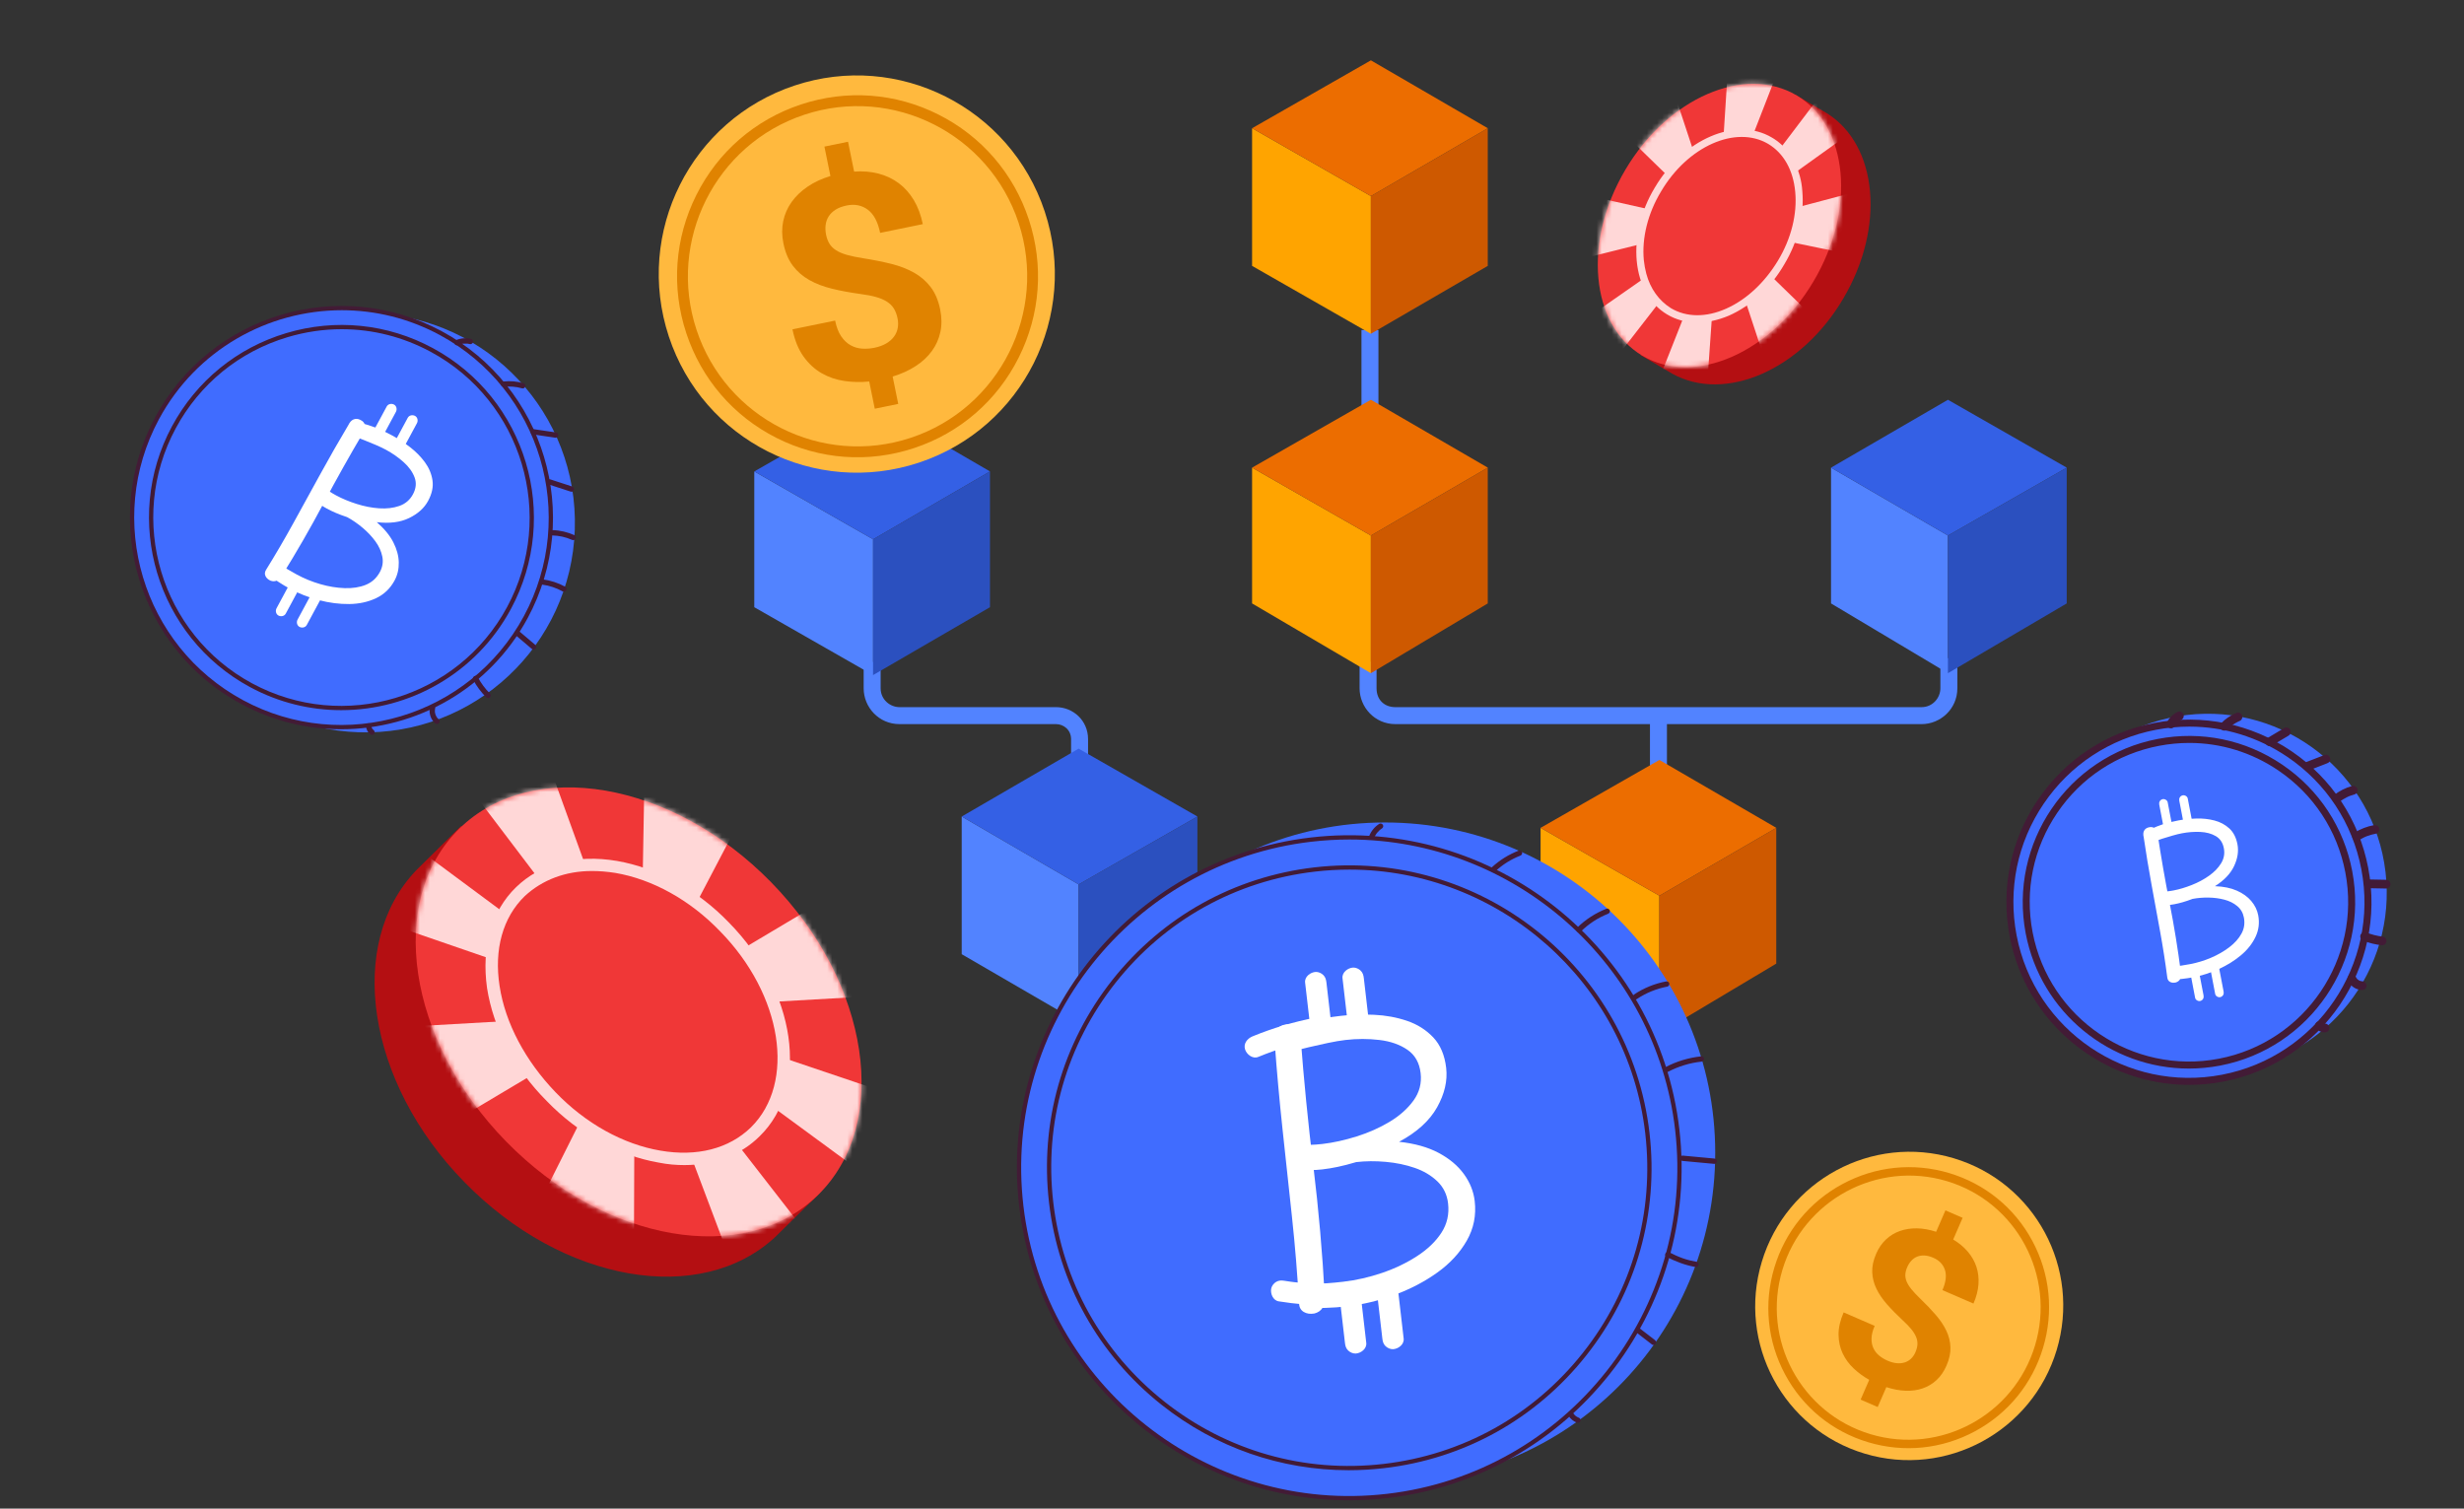 <svg width="490" height="300" viewBox="0 0 490 300" fill="none" xmlns="http://www.w3.org/2000/svg">
<rect x="0" y="0" width="490" height="300" fill="#333333" stroke="none"/>
<g clip-path="url(#clip0_1218_1220)">
<path d="M274.121 65.625H270.746V92.625H274.121V65.625Z" fill="#5283FF"/>
<path d="M328.124 207.747C328.124 209.622 326.624 211.497 324.374 211.497H220.125C218.25 211.497 216.375 209.997 216.375 207.747V202.497H213V207.747C213 211.497 216 214.872 220.125 214.872H324.749C328.499 214.872 331.873 211.872 331.873 207.747V201.747H328.499V207.747H328.124Z" fill="#5283FF"/>
<path d="M274.121 212.997H270.746V226.122H274.121V212.997Z" fill="#5283FF"/>
<path d="M385.871 136.872C385.871 138.747 384.371 140.622 382.121 140.622H277.497C275.247 140.622 273.747 139.122 273.747 136.872V131.622H270.372V136.872C270.372 140.622 273.372 143.997 277.497 143.997H382.121C385.871 143.997 389.246 140.997 389.246 136.872V130.872H385.871V136.872Z" fill="#5283FF"/>
<path d="M331.493 142.124H328.118V155.249H331.493V142.124Z" fill="#5283FF"/>
<path d="M210.001 140.621H178.876C177.001 140.621 175.126 139.121 175.126 136.871V131.621H171.751V136.871C171.751 140.621 174.751 143.996 178.876 143.996H210.001C211.501 143.996 213.001 145.121 213.001 146.996V155.621H216.376V146.996C216.376 143.246 213.376 140.621 210.001 140.621Z" fill="#5283FF"/>
<path d="M248.994 52.875L272.619 66.374V39L248.994 25.5V52.875Z" fill="#FFA400"/>
<path d="M248.994 25.5L272.619 39L295.868 25.5L272.619 12L248.994 25.5Z" fill="#EC6D00"/>
<path d="M272.612 66.374L295.862 52.875V25.5L272.612 39V66.374Z" fill="#CE5900"/>
<path d="M248.994 119.997L272.619 133.872V106.497L248.994 92.997V119.997Z" fill="#FFA400"/>
<path d="M248.994 92.996L272.619 106.496L295.868 92.996L272.619 79.496L248.994 92.996Z" fill="#EC6D00"/>
<path d="M272.612 133.872L295.862 119.997V92.997L272.612 106.497V133.872Z" fill="#CE5900"/>
<path d="M150 120.749L173.625 134.248V107.249L150 93.749V120.749Z" fill="#5283FF"/>
<path d="M150 93.748L173.625 107.248L196.874 93.748L173.625 80.248L150 93.748Z" fill="#3460E5"/>
<path d="M173.618 134.248L196.868 120.749V93.749L173.618 107.249V134.248Z" fill="#2B50BF"/>
<path d="M364.126 119.997L387.375 133.872V106.497L364.126 92.997V119.997Z" fill="#5283FF"/>
<path d="M364.126 92.996L387.375 106.496L411 92.996L387.375 79.496L364.126 92.996Z" fill="#3460E5"/>
<path d="M387.37 133.872L410.995 119.997V92.997L387.37 106.497V133.872Z" fill="#2B50BF"/>
<path d="M306.366 191.624L329.991 205.498V178.124L306.366 164.624V191.624Z" fill="#FFA400"/>
<path d="M306.366 164.623L329.991 178.123L353.241 164.623L329.991 151.123L306.366 164.623Z" fill="#EC6D00"/>
<path d="M329.984 205.498L353.234 191.624V164.624L329.984 178.124V205.498Z" fill="#CE5900"/>
<path d="M248.994 263.997L272.619 277.497V250.122L248.994 236.622V263.997Z" fill="#FFA400"/>
<path d="M248.994 236.621L272.619 250.121L295.868 236.621L272.619 223.121L248.994 236.621Z" fill="#EC6D00"/>
<path d="M272.612 277.497L295.862 263.997V236.622L272.612 250.122V277.497Z" fill="#CE5900"/>
<path d="M191.249 189.748L214.498 203.247V175.873L191.249 162.373V189.748Z" fill="#5283FF"/>
<path d="M191.249 162.373L214.498 175.873L238.123 162.373L214.498 148.873L191.249 162.373Z" fill="#3460E5"/>
<path d="M214.493 203.247L238.118 189.748V162.373L214.493 175.873V203.247Z" fill="#2B50BF"/>
<path d="M133.006 66.913C126.171 46.209 137.365 23.868 158.009 17.012C178.654 10.157 200.932 21.383 207.767 42.087C214.603 62.791 203.409 85.132 182.764 91.988C162.12 98.843 139.843 87.617 133.006 66.913Z" fill="#FFB93E"/>
<path d="M181.811 89.092C172.714 92.113 162.988 91.401 154.426 87.086C145.863 82.771 139.489 75.37 136.476 66.247C133.464 57.123 134.175 47.37 138.477 38.783C142.78 30.196 150.159 23.803 159.257 20.782C168.354 17.762 178.079 18.474 186.642 22.789C195.204 27.104 201.579 34.505 204.591 43.628C207.603 52.752 206.893 62.505 202.59 71.092C198.287 79.679 190.908 86.072 181.811 89.092ZM159.93 22.82C142.271 28.684 132.661 47.863 138.508 65.573C144.356 83.282 163.479 92.919 181.139 87.055C198.798 81.191 208.407 62.013 202.56 44.303C196.712 26.593 177.589 16.956 159.93 22.82Z" fill="#E08300"/>
<path d="M178.493 63.313C178.337 62.548 178.092 61.895 177.758 61.356C177.423 60.817 176.963 60.361 176.378 59.987C175.792 59.613 175.072 59.305 174.217 59.062C173.362 58.82 172.339 58.622 171.146 58.468C169.09 58.187 167.205 57.837 165.49 57.42C163.773 57.002 162.26 56.425 160.948 55.688C159.635 54.95 158.54 53.998 157.659 52.83C156.779 51.662 156.157 50.185 155.793 48.399C155.477 46.85 155.463 45.381 155.751 43.993C156.039 42.605 156.594 41.333 157.418 40.176C158.242 39.02 159.303 38 160.602 37.117C161.899 36.234 163.412 35.529 165.14 35.004L163.947 29.153L168.643 28.19L169.852 34.123C171.579 33.997 173.196 34.131 174.703 34.524C176.21 34.918 177.553 35.554 178.731 36.433C179.908 37.313 180.907 38.432 181.724 39.793C182.541 41.154 183.136 42.746 183.508 44.569L175.026 46.308C174.58 44.121 173.763 42.584 172.573 41.698C171.384 40.812 169.977 40.535 168.353 40.868C167.472 41.049 166.739 41.328 166.154 41.704C165.567 42.08 165.113 42.525 164.789 43.037C164.466 43.55 164.265 44.118 164.189 44.741C164.112 45.365 164.143 46.014 164.28 46.688C164.417 47.362 164.639 47.953 164.947 48.46C165.253 48.967 165.694 49.403 166.269 49.77C166.842 50.136 167.568 50.443 168.444 50.691C169.32 50.938 170.389 51.16 171.652 51.357C173.694 51.679 175.57 52.054 177.278 52.482C178.985 52.911 180.497 53.498 181.81 54.245C183.125 54.991 184.222 55.949 185.102 57.116C185.982 58.284 186.602 59.752 186.963 61.52C187.289 63.123 187.304 64.621 187.006 66.011C186.709 67.401 186.146 68.665 185.318 69.803C184.49 70.941 183.415 71.941 182.092 72.801C180.77 73.661 179.244 74.353 177.517 74.878L178.626 80.318L173.96 81.275L172.856 75.862C171.198 76.031 169.556 75.998 167.928 75.762C166.3 75.526 164.794 75.013 163.41 74.224C162.027 73.435 160.823 72.329 159.799 70.906C158.775 69.482 158.04 67.677 157.594 65.49L166.076 63.751C166.34 65.045 166.741 66.088 167.279 66.879C167.818 67.671 168.443 68.265 169.156 68.659C169.868 69.055 170.632 69.278 171.448 69.329C172.263 69.38 173.071 69.323 173.874 69.159C174.794 68.97 175.577 68.687 176.223 68.307C176.869 67.928 177.384 67.481 177.768 66.965C178.153 66.449 178.404 65.88 178.521 65.257C178.64 64.635 178.63 63.988 178.493 63.313Z" fill="#E08300"/>
<path d="M350.354 250.93C355.235 234.707 372.32 225.481 388.513 230.323C404.707 235.165 413.878 252.242 408.997 268.464C404.116 284.687 387.031 293.913 370.837 289.071C354.644 284.229 345.473 267.152 350.354 250.93Z" fill="#FFB93E"/>
<path d="M371.521 286.802C364.385 284.669 358.514 279.879 354.989 273.315C351.464 266.752 350.707 259.2 352.858 252.051C355.009 244.903 359.81 239.013 366.377 235.467C372.943 231.921 380.49 231.143 387.626 233.277C394.761 235.411 400.633 240.2 404.158 246.764C407.682 253.327 408.439 260.879 406.288 268.028C404.137 275.176 399.336 281.066 392.77 284.612C386.203 288.158 378.657 288.936 371.521 286.802ZM387.145 234.873C373.294 230.732 358.627 238.652 354.452 252.528C350.277 266.405 358.15 281.064 372.002 285.206C385.854 289.348 400.52 281.428 404.695 267.551C408.87 253.674 400.997 239.015 387.145 234.873Z" fill="#E08300"/>
<path d="M380.902 268.916C381.144 268.359 381.279 267.835 381.307 267.343C381.335 266.851 381.245 266.355 381.039 265.856C380.833 265.357 380.512 264.84 380.077 264.305C379.641 263.77 379.078 263.187 378.387 262.557C377.205 261.462 376.161 260.398 375.255 259.368C374.349 258.337 373.644 257.295 373.137 256.241C372.631 255.187 372.358 254.092 372.319 252.956C372.28 251.821 372.542 250.604 373.107 249.304C373.596 248.178 374.242 247.237 375.045 246.482C375.847 245.727 376.767 245.165 377.808 244.796C378.847 244.428 379.977 244.252 381.197 244.269C382.417 244.286 383.694 244.512 385.027 244.948L386.876 240.693L390.294 242.174L388.418 246.488C389.573 247.178 390.543 247.984 391.327 248.907C392.11 249.829 392.681 250.833 393.039 251.917C393.396 253.002 393.532 254.159 393.445 255.39C393.358 256.62 393.027 257.899 392.451 259.224L386.278 256.549C386.97 254.958 387.135 253.616 386.773 252.521C386.411 251.428 385.639 250.624 384.457 250.112C383.816 249.834 383.225 249.685 382.685 249.663C382.144 249.641 381.657 249.722 381.222 249.903C380.788 250.086 380.407 250.358 380.08 250.72C379.753 251.083 379.484 251.509 379.27 252C379.057 252.49 378.935 252.965 378.905 253.424C378.874 253.884 378.96 254.358 379.162 254.847C379.364 255.336 379.688 255.855 380.135 256.403C380.582 256.951 381.164 257.57 381.88 258.258C383.036 259.373 384.062 260.448 384.958 261.482C385.854 262.516 386.554 263.564 387.057 264.625C387.56 265.686 387.831 266.784 387.871 267.919C387.91 269.055 387.65 270.266 387.092 271.551C386.585 272.717 385.926 273.677 385.117 274.429C384.308 275.181 383.386 275.734 382.352 276.089C381.318 276.444 380.188 276.601 378.963 276.558C377.738 276.516 376.458 276.276 375.125 275.84L373.405 279.797L370.009 278.325L371.72 274.388C370.59 273.757 369.56 273.003 368.629 272.127C367.698 271.251 366.969 270.254 366.44 269.135C365.911 268.015 365.638 266.775 365.621 265.413C365.604 264.05 365.941 262.574 366.633 260.983L372.806 263.659C372.397 264.6 372.186 265.442 372.177 266.186C372.166 266.93 372.3 267.586 372.577 268.155C372.854 268.724 373.24 269.207 373.737 269.603C374.233 269.999 374.773 270.323 375.357 270.577C376.026 270.867 376.651 271.035 377.231 271.082C377.811 271.129 378.339 271.074 378.813 270.917C379.288 270.76 379.701 270.51 380.053 270.166C380.407 269.823 380.689 269.406 380.902 268.916Z" fill="#E08300"/>
<path d="M114.307 105.31C115.048 82.308 97.01 63.06 74.019 62.319C51.027 61.578 31.789 79.624 31.048 102.627C30.308 125.629 48.345 144.876 71.336 145.617C94.328 146.358 113.566 128.312 114.307 105.31Z" fill="#406CFF"/>
<path d="M97.353 132.394C113.618 116.121 113.618 89.738 97.353 73.465C81.087 57.192 54.716 57.192 38.451 73.465C22.186 89.738 22.186 116.121 38.451 132.394C54.716 148.667 81.087 148.667 97.353 132.394Z" fill="#406CFF"/>
<path d="M67.833 145.018C61.096 145.018 54.268 143.398 47.934 139.981C27.515 128.965 19.86 103.381 30.87 82.952C41.881 62.523 67.452 54.861 87.872 65.88C108.292 76.896 115.947 102.479 104.936 122.908C97.341 137.002 82.815 145.018 67.833 145.018ZM67.973 61.691C53.291 61.691 39.06 69.545 31.617 83.355C20.829 103.373 28.329 128.44 48.337 139.235C68.344 150.029 93.401 142.524 104.191 122.507C114.979 102.489 107.479 77.422 87.47 66.627C81.266 63.28 74.573 61.691 67.973 61.691Z" fill="#421B36"/>
<path d="M67.838 141.222C61.708 141.222 55.497 139.749 49.734 136.64C31.156 126.617 24.191 103.341 34.21 84.754C39.062 75.75 47.13 69.176 56.925 66.242C66.721 63.309 77.071 64.367 86.071 69.222C104.65 79.245 111.614 102.521 101.597 121.107C94.685 133.929 81.469 141.222 67.838 141.222ZM67.952 65.464C64.346 65.464 60.72 65.991 57.168 67.055C47.59 69.923 39.701 76.352 34.956 85.157C25.16 103.332 31.97 126.092 50.137 135.894C68.303 145.693 91.053 138.881 100.849 120.705C110.645 102.53 103.835 79.77 85.668 69.969C80.131 66.981 74.07 65.464 67.952 65.464Z" fill="#421B36"/>
<path d="M109.834 106.477C111.17 106.508 112.501 106.797 113.721 107.345C113.982 107.463 114.291 107.421 114.446 107.156C114.578 106.929 114.518 106.548 114.256 106.431C112.859 105.802 111.367 105.452 109.834 105.417C109.152 105.402 109.152 106.462 109.834 106.477Z" fill="#421B36"/>
<path d="M107.835 116.259C109.256 116.442 110.64 116.912 111.892 117.603C112.489 117.933 113.025 117.017 112.427 116.687C110.998 115.898 109.45 115.407 107.835 115.198C107.551 115.162 107.305 115.468 107.305 115.729C107.305 116.046 107.55 116.222 107.835 116.259Z" fill="#421B36"/>
<path d="M102.678 126.429C103.7 127.295 104.721 128.16 105.743 129.027C105.954 129.206 106.288 129.25 106.493 129.027C106.674 128.829 106.719 128.468 106.493 128.277C105.472 127.411 104.45 126.545 103.428 125.679C103.217 125.499 102.883 125.456 102.678 125.679C102.497 125.876 102.453 126.237 102.678 126.429Z" fill="#421B36"/>
<path d="M94.106 135.2C94.789 136.473 95.664 137.646 96.686 138.669C96.882 138.865 97.242 138.88 97.435 138.669C97.63 138.457 97.645 138.128 97.435 137.919C96.457 136.939 95.682 135.894 95.021 134.664C94.889 134.419 94.531 134.322 94.296 134.474C94.047 134.634 93.965 134.938 94.106 135.2Z" fill="#421B36"/>
<path d="M85.523 140.569C85.235 141.726 85.612 143.025 86.515 143.815C86.724 143.997 87.062 144.036 87.265 143.815C87.449 143.615 87.488 143.26 87.265 143.065C87.178 142.989 87.095 142.909 87.019 142.822C86.996 142.796 86.975 142.771 86.953 142.745C86.914 142.699 86.938 142.723 86.961 142.756C86.926 142.706 86.89 142.657 86.857 142.606C86.795 142.509 86.738 142.408 86.689 142.304C86.682 142.29 86.651 142.245 86.654 142.23C86.678 142.289 86.683 142.299 86.668 142.264C86.663 142.251 86.658 142.239 86.653 142.226C86.631 142.169 86.611 142.111 86.592 142.053C86.558 141.943 86.53 141.831 86.509 141.718C86.504 141.691 86.501 141.664 86.496 141.638C86.481 141.562 86.507 141.769 86.496 141.638C86.491 141.584 86.487 141.529 86.484 141.476C86.479 141.354 86.482 141.232 86.493 141.111C86.494 141.105 86.502 141.03 86.502 141.03C86.507 141.031 86.483 141.141 86.502 141.05C86.515 140.984 86.528 140.917 86.545 140.851C86.611 140.583 86.459 140.264 86.175 140.199C85.901 140.136 85.595 140.282 85.523 140.569Z" fill="#421B36"/>
<path d="M109.141 96.347C110.594 96.82 112.046 97.293 113.5 97.766C114.149 97.977 114.429 96.954 113.781 96.743C112.328 96.271 110.875 95.798 109.422 95.326C108.773 95.114 108.494 96.137 109.141 96.347Z" fill="#421B36"/>
<path d="M105.904 86.375C107.389 86.593 108.874 86.812 110.359 87.031C110.642 87.072 110.929 86.96 111.011 86.661C111.08 86.411 110.926 86.051 110.641 86.008C109.157 85.79 107.671 85.571 106.186 85.352C105.903 85.311 105.616 85.422 105.534 85.722C105.465 85.972 105.619 86.333 105.904 86.375Z" fill="#421B36"/>
<path d="M100.14 76.919C101.38 76.784 102.62 76.882 103.819 77.225C104.476 77.413 104.757 76.389 104.1 76.203C102.818 75.837 101.466 75.714 100.14 75.859C99.855 75.89 99.609 76.081 99.609 76.389C99.61 76.651 99.854 76.95 100.14 76.919Z" fill="#421B36"/>
<path d="M91.004 68.645C91.208 68.559 91.417 68.488 91.631 68.434C91.737 68.407 91.846 68.384 91.954 68.366C91.986 68.361 92.016 68.355 92.047 68.351C91.992 68.358 91.985 68.359 92.024 68.354C92.079 68.348 92.134 68.342 92.189 68.337C92.408 68.319 92.63 68.317 92.85 68.332C92.897 68.335 92.945 68.34 92.992 68.345C93.023 68.348 93.054 68.351 93.085 68.355C93.023 68.347 93.023 68.347 93.085 68.356C93.194 68.376 93.301 68.395 93.409 68.421C93.678 68.485 93.996 68.337 94.061 68.051C94.123 67.779 93.98 67.467 93.691 67.399C92.71 67.166 91.656 67.23 90.724 67.622C90.591 67.678 90.483 67.735 90.407 67.865C90.34 67.979 90.312 68.146 90.353 68.274C90.432 68.519 90.731 68.76 91.004 68.645Z" fill="#421B36"/>
<path d="M72.784 144.356C72.797 144.697 72.886 145.022 73.045 145.324C73.204 145.625 73.437 145.865 73.708 146.066C73.811 146.143 73.998 146.152 74.116 146.12C74.24 146.086 74.373 145.991 74.433 145.876C74.498 145.753 74.531 145.604 74.487 145.467C74.469 145.425 74.451 145.383 74.433 145.341C74.386 145.261 74.323 145.198 74.243 145.151C74.233 145.143 74.223 145.136 74.212 145.127C74.248 145.155 74.284 145.183 74.32 145.211C74.213 145.127 74.118 145.032 74.035 144.925C74.062 144.961 74.09 144.997 74.118 145.033C74.028 144.915 73.954 144.788 73.895 144.651C73.913 144.693 73.931 144.735 73.949 144.777C73.895 144.646 73.858 144.51 73.839 144.369C73.845 144.416 73.852 144.463 73.858 144.51C73.851 144.458 73.847 144.408 73.845 144.356C73.84 144.217 73.79 144.082 73.69 143.982C73.597 143.889 73.447 143.82 73.315 143.827C73.178 143.833 73.036 143.878 72.941 143.982C72.846 144.082 72.778 144.214 72.784 144.356Z" fill="#421B36"/>
<path d="M69.263 84.549C69.547 83.957 69.894 83.576 70.304 83.407C70.715 83.238 71.146 83.258 71.602 83.468C71.918 83.604 72.163 83.79 72.338 84.026C72.512 84.261 72.605 84.533 72.616 84.841C72.627 85.148 72.537 85.481 72.344 85.838C69.561 90.544 66.879 95.323 64.299 100.175C61.719 105.026 58.975 109.79 56.066 114.464C55.756 114.971 55.407 115.305 55.019 115.468C54.631 115.631 54.215 115.628 53.773 115.461C53.29 115.236 52.962 114.926 52.786 114.53C52.609 114.134 52.653 113.723 52.919 113.298C54.799 110.268 56.631 107.133 58.414 103.891C60.197 100.648 61.988 97.394 63.785 94.124C65.581 90.854 67.407 87.662 69.263 84.549ZM70.575 86.853L72.019 84.173C72.794 84.378 73.642 84.649 74.559 84.985C75.478 85.321 76.624 85.859 77.997 86.6C79.177 87.238 80.351 88.004 81.519 88.9C82.684 89.794 83.676 90.8 84.494 91.915C85.311 93.029 85.814 94.233 86.006 95.524C86.195 96.815 85.907 98.175 85.137 99.604C84.366 101.033 83.105 102.172 81.354 103.018C79.603 103.865 77.463 104.138 74.931 103.836C76.426 105.14 77.523 106.476 78.222 107.846C78.919 109.217 79.279 110.554 79.302 111.861C79.324 113.168 79.047 114.358 78.469 115.429C77.61 117.024 76.383 118.198 74.789 118.952C73.195 119.705 71.416 120.094 69.454 120.117C67.491 120.141 65.485 119.882 63.436 119.344C61.386 118.806 59.467 118.056 57.683 117.092C56.886 116.662 56.107 116.198 55.348 115.7C54.587 115.202 53.989 114.799 53.552 114.492L55.472 112.015C56.044 112.467 56.625 112.869 57.215 113.222C57.804 113.575 58.415 113.923 59.047 114.264C60.502 115.049 62.05 115.681 63.691 116.157C65.33 116.634 66.942 116.899 68.525 116.956C70.109 117.011 71.511 116.793 72.735 116.3C73.957 115.807 74.894 114.956 75.546 113.746C76.08 112.757 76.24 111.735 76.028 110.68C75.817 109.626 75.359 108.617 74.656 107.652C73.953 106.688 73.101 105.785 72.101 104.943C71.099 104.102 70.079 103.4 69.035 102.836C68.163 102.544 67.412 102.263 66.778 101.991C66.143 101.72 65.551 101.436 65.002 101.14C64.014 100.607 63.282 100.071 62.812 99.531C62.338 98.993 62.273 98.409 62.614 97.776C62.747 97.529 62.897 97.317 63.063 97.141C63.229 96.963 63.417 96.844 63.629 96.78C63.841 96.717 64.048 96.759 64.253 96.904C64.707 97.184 65.126 97.456 65.518 97.719C65.907 97.983 66.349 98.248 66.844 98.514C68.052 99.166 69.413 99.733 70.927 100.212C72.443 100.692 73.934 100.983 75.405 101.084C76.874 101.185 78.209 101.027 79.41 100.61C80.609 100.193 81.513 99.422 82.121 98.295C82.743 97.141 82.849 96.019 82.445 94.931C82.037 93.843 81.308 92.828 80.255 91.888C79.202 90.947 78.03 90.128 76.738 89.432C76.161 89.121 75.484 88.8 74.706 88.468C73.926 88.137 73.165 87.823 72.42 87.528C71.673 87.232 71.058 87.006 70.575 86.853Z" fill="white"/>
<path d="M76.904 80.831C75.94 82.619 74.976 84.408 74.012 86.197C73.749 86.685 73.875 87.373 74.393 87.647C74.886 87.909 75.562 87.788 75.843 87.267C76.807 85.478 77.771 83.689 78.735 81.901C78.998 81.413 78.873 80.724 78.355 80.45C77.861 80.19 77.186 80.31 76.904 80.831Z" fill="white"/>
<path d="M81.084 83.086C80.12 84.874 79.156 86.663 78.192 88.452C77.929 88.94 78.054 89.628 78.573 89.902C79.066 90.163 79.742 90.043 80.023 89.522C80.987 87.733 81.951 85.944 82.915 84.156C83.178 83.668 83.052 82.979 82.534 82.705C82.04 82.445 81.365 82.564 81.084 83.086Z" fill="white"/>
<path d="M57.887 115.588C56.923 117.376 55.959 119.165 54.995 120.954C54.732 121.442 54.857 122.13 55.375 122.404C55.869 122.665 56.545 122.545 56.825 122.024C57.789 120.235 58.754 118.446 59.717 116.658C59.981 116.17 59.855 115.481 59.337 115.207C58.844 114.947 58.168 115.066 57.887 115.588Z" fill="white"/>
<path d="M62.068 117.843C61.105 119.631 60.14 121.42 59.176 123.208C58.913 123.697 59.039 124.385 59.557 124.659C60.05 124.92 60.727 124.8 61.007 124.279C61.971 122.49 62.935 120.701 63.899 118.913C64.162 118.425 64.037 117.736 63.519 117.462C63.025 117.202 62.349 117.321 62.068 117.843Z" fill="white"/>
<path d="M443.217 212.925C462.742 210.614 476.698 192.905 474.387 173.37C472.077 153.836 454.376 139.874 434.851 142.185C415.326 144.497 401.371 162.206 403.681 181.74C405.991 201.274 423.692 215.236 443.217 212.925Z" fill="#406CFF"/>
<path d="M435.304 215.036C454.965 215.036 470.903 199.09 470.903 179.42C470.903 159.75 454.965 143.805 435.304 143.805C415.643 143.805 399.705 159.75 399.705 179.42C399.705 199.09 415.643 215.036 435.304 215.036Z" fill="#406CFF"/>
<path d="M435.292 215.736C418.233 215.736 402.983 203.619 399.659 186.252C397.835 176.726 399.828 167.06 405.272 159.033C410.715 151.007 418.955 145.581 428.478 143.757C437.995 141.932 447.659 143.926 455.683 149.372C463.705 154.818 469.13 163.063 470.953 172.589C474.718 192.254 461.79 211.317 442.134 215.085C439.837 215.525 437.548 215.736 435.292 215.736ZM435.378 144.493C433.174 144.493 430.953 144.703 428.739 145.126C419.583 146.881 411.657 152.098 406.423 159.816C401.189 167.534 399.272 176.829 401.027 185.991C404.646 204.901 422.967 217.332 441.872 213.716C460.771 210.094 473.202 191.762 469.584 172.853C467.83 163.692 462.616 155.764 454.901 150.526C449.05 146.555 442.294 144.493 435.378 144.493Z" fill="#421B36"/>
<path d="M435.292 212.492C419.758 212.492 405.871 201.457 402.842 185.642C399.413 167.735 411.187 150.375 429.087 146.945C437.757 145.283 446.556 147.099 453.86 152.058C461.165 157.018 466.105 164.527 467.766 173.201C471.193 191.11 459.419 208.47 441.52 211.899C439.432 212.298 437.346 212.492 435.292 212.492ZM435.37 147.738C433.371 147.738 431.357 147.928 429.348 148.313C421.043 149.904 413.854 154.636 409.106 161.638C404.359 168.638 402.619 177.07 404.21 185.381C407.494 202.531 424.11 213.816 441.26 210.531C458.402 207.244 469.679 190.615 466.398 173.463C464.806 165.154 460.077 157.962 453.08 153.212C447.772 149.609 441.644 147.738 435.37 147.738Z" fill="#421B36"/>
<path d="M465.33 159.384C465.126 159.543 465.336 159.38 465.378 159.349C465.439 159.304 465.5 159.261 465.562 159.217C465.685 159.132 465.81 159.048 465.938 158.969C466.186 158.815 466.44 158.672 466.701 158.542C466.828 158.48 466.956 158.422 467.084 158.363C467.17 158.326 467.152 158.332 467.032 158.385C467.066 158.37 467.101 158.356 467.136 158.341C467.206 158.312 467.276 158.286 467.346 158.259C467.628 158.153 467.915 158.063 468.206 157.986C468.645 157.869 468.957 157.359 468.813 156.914C468.667 156.462 468.214 156.181 467.742 156.306C466.404 156.663 465.187 157.302 464.098 158.151C463.936 158.278 463.844 158.571 463.844 158.766C463.844 158.98 463.938 159.235 464.098 159.381C464.265 159.534 464.482 159.647 464.713 159.636C464.961 159.629 465.137 159.534 465.33 159.384Z" fill="#421B36"/>
<path d="M469.107 167.082C469.379 166.913 469.659 166.755 469.946 166.611C470.098 166.534 470.255 166.464 470.41 166.392C470.575 166.316 470.255 166.453 470.439 166.38C470.518 166.347 470.598 166.316 470.677 166.285C471.277 166.057 471.897 165.886 472.528 165.772C472.978 165.69 473.273 165.121 473.136 164.7C472.979 164.218 472.546 164.004 472.065 164.093C470.711 164.339 469.396 164.852 468.227 165.578C467.841 165.818 467.656 166.367 467.916 166.77C468.166 167.157 468.693 167.338 469.107 167.082Z" fill="#421B36"/>
<path d="M471.073 176.626C472.217 176.648 473.361 176.669 474.505 176.691C474.961 176.7 475.396 176.285 475.376 175.82C475.355 175.34 474.994 174.959 474.505 174.949C473.361 174.926 472.217 174.905 471.073 174.883C470.617 174.874 470.182 175.289 470.202 175.754C470.223 176.234 470.585 176.616 471.073 176.626Z" fill="#421B36"/>
<path d="M470.008 187.062C471.192 187.554 472.435 187.84 473.709 187.972C474.164 188.019 474.599 187.538 474.58 187.1C474.558 186.588 474.196 186.28 473.709 186.229C473.623 186.22 473.539 186.21 473.455 186.2C473.235 186.176 473.651 186.23 473.431 186.198C473.283 186.176 473.135 186.153 472.987 186.126C472.703 186.075 472.421 186.013 472.141 185.941C471.571 185.795 471.013 185.606 470.47 185.381C470.277 185.301 469.972 185.369 469.799 185.47C469.619 185.575 469.447 185.783 469.399 185.99C469.348 186.213 469.36 186.464 469.488 186.662C469.618 186.865 469.786 186.97 470.008 187.062Z" fill="#421B36"/>
<path d="M466.954 195.098C467.199 195.621 467.622 196.053 468.099 196.367C468.584 196.688 469.168 196.856 469.747 196.875C470.203 196.89 470.637 196.464 470.618 196.004C470.596 195.519 470.235 195.15 469.747 195.133C469.667 195.13 469.588 195.124 469.508 195.113C469.585 195.123 469.662 195.134 469.739 195.144C469.542 195.115 469.35 195.062 469.165 194.986C469.235 195.015 469.303 195.045 469.373 195.074C469.179 194.992 468.999 194.887 468.831 194.759C468.889 194.805 468.948 194.849 469.007 194.895C468.85 194.772 468.708 194.632 468.584 194.475C468.629 194.534 468.674 194.593 468.719 194.652C468.616 194.518 468.528 194.373 468.455 194.219C468.366 194.032 468.127 193.873 467.934 193.819C467.725 193.762 467.448 193.788 467.263 193.907C467.077 194.027 466.914 194.206 466.863 194.428C466.853 194.505 466.842 194.582 466.832 194.659C466.835 194.816 466.874 194.963 466.954 195.098Z" fill="#421B36"/>
<path d="M459.122 153.209C460.339 152.737 461.557 152.266 462.774 151.794C462.992 151.71 463.173 151.603 463.295 151.394C463.404 151.208 463.45 150.933 463.383 150.723C463.25 150.312 462.767 149.939 462.312 150.115C461.095 150.588 459.877 151.059 458.66 151.53C458.442 151.614 458.262 151.721 458.139 151.93C458.03 152.116 457.984 152.392 458.051 152.601C458.185 153.013 458.667 153.384 459.122 153.209Z" fill="#421B36"/>
<path d="M451.803 148.262C452.905 147.605 454.007 146.947 455.109 146.289C455.5 146.056 455.678 145.495 455.421 145.099C455.167 144.705 454.648 144.537 454.231 144.787C453.129 145.444 452.027 146.102 450.925 146.759C450.533 146.993 450.356 147.554 450.613 147.951C450.865 148.343 451.384 148.512 451.803 148.262Z" fill="#421B36"/>
<path d="M442.953 145.037C443.226 144.761 443.515 144.504 443.821 144.267C443.762 144.311 443.703 144.357 443.644 144.402C444.211 143.967 444.827 143.605 445.483 143.324C445.669 143.245 445.832 142.989 445.883 142.804C445.94 142.595 445.914 142.318 445.795 142.132C445.674 141.946 445.497 141.783 445.274 141.732C445.031 141.676 444.831 141.722 444.603 141.82C443.527 142.282 442.542 142.971 441.721 143.805C441.402 144.13 441.373 144.717 441.721 145.037C442.068 145.354 442.613 145.384 442.953 145.037Z" fill="#421B36"/>
<path d="M432.489 144.403C432.587 144.219 432.699 144.044 432.825 143.877C432.779 143.936 432.735 143.996 432.689 144.054C432.886 143.799 433.114 143.572 433.37 143.375C433.311 143.42 433.252 143.466 433.193 143.511C433.394 143.358 433.608 143.226 433.835 143.115C434.023 143.025 434.182 142.79 434.236 142.595C434.293 142.386 434.267 142.109 434.147 141.923C434.028 141.737 433.849 141.574 433.627 141.523C433.55 141.513 433.473 141.502 433.396 141.492C433.239 141.492 433.093 141.532 432.956 141.612C432.54 141.813 432.155 142.094 431.822 142.414C431.49 142.734 431.2 143.115 430.984 143.523C430.876 143.728 430.834 143.967 430.896 144.194C430.952 144.397 431.107 144.616 431.296 144.715C431.499 144.822 431.743 144.876 431.967 144.803C432.179 144.735 432.382 144.605 432.489 144.403Z" fill="#421B36"/>
<path d="M460.63 204.56C460.747 204.693 460.891 204.8 461.034 204.903C461.122 204.967 461.218 205.019 461.319 205.062C461.481 205.132 461.639 205.203 461.813 205.235C461.992 205.269 462.177 205.296 462.36 205.287C462.59 205.277 462.81 205.198 462.975 205.033C463.059 204.954 463.12 204.86 463.155 204.753C463.21 204.65 463.234 204.538 463.229 204.417C463.22 204.192 463.145 203.959 462.975 203.802C462.81 203.65 462.591 203.536 462.36 203.547C462.278 203.551 462.196 203.547 462.114 203.537C462.191 203.547 462.268 203.558 462.345 203.568C462.222 203.551 462.103 203.519 461.988 203.471C462.058 203.5 462.127 203.53 462.196 203.56C462.082 203.511 461.975 203.449 461.877 203.374C461.935 203.419 461.995 203.465 462.053 203.51C461.983 203.455 461.919 203.396 461.86 203.33C461.782 203.245 461.688 203.184 461.581 203.149C461.478 203.095 461.366 203.07 461.245 203.075C461.126 203.07 461.014 203.095 460.91 203.149C460.802 203.184 460.709 203.245 460.63 203.33C460.478 203.495 460.365 203.714 460.376 203.945C460.386 204.022 460.397 204.099 460.407 204.176C460.448 204.324 460.522 204.452 460.63 204.56Z" fill="#421B36"/>
<path d="M426.308 166.508C426.176 165.964 426.201 165.524 426.381 165.191C426.562 164.858 426.858 164.639 427.273 164.531C427.556 164.45 427.82 164.44 428.063 164.502C428.304 164.564 428.512 164.696 428.686 164.891C428.86 165.09 428.979 165.359 429.045 165.7C429.738 170.32 430.541 174.936 431.45 179.543C432.359 184.153 433.112 188.79 433.707 193.458C433.776 193.961 433.725 194.37 433.557 194.69C433.386 195.007 433.11 195.23 432.727 195.358C432.286 195.472 431.901 195.442 431.57 195.275C431.239 195.106 431.046 194.813 430.994 194.387C430.604 191.364 430.127 188.297 429.558 185.185C428.988 182.075 428.419 178.949 427.845 175.813C427.271 172.677 426.759 169.575 426.308 166.508ZM428.42 167.326L427.93 164.771C428.556 164.489 429.263 164.209 430.052 163.937C430.842 163.664 431.891 163.4 433.202 163.149C434.327 162.934 435.519 162.808 436.775 162.77C438.032 162.733 439.231 162.864 440.375 163.161C441.517 163.459 442.501 163.984 443.323 164.735C444.147 165.489 444.689 166.544 444.95 167.908C445.21 169.271 444.991 170.706 444.286 172.212C443.584 173.719 442.312 175.056 440.473 176.226C442.167 176.282 443.615 176.575 444.817 177.106C446.018 177.635 446.98 178.328 447.7 179.181C448.419 180.034 448.878 180.975 449.074 181.996C449.365 183.517 449.186 184.956 448.535 186.319C447.887 187.68 446.917 188.899 445.63 189.973C444.342 191.048 442.874 191.96 441.225 192.712C439.576 193.463 437.9 194.001 436.197 194.327C435.437 194.472 434.671 194.587 433.9 194.666C433.126 194.747 432.513 194.802 432.057 194.835L431.993 192.158C432.615 192.147 433.217 192.101 433.799 192.016C434.379 191.932 434.972 191.831 435.573 191.715C436.964 191.451 438.329 191.033 439.672 190.463C441.017 189.892 442.228 189.198 443.307 188.381C444.385 187.561 445.198 186.659 445.742 185.67C446.286 184.683 446.449 183.614 446.228 182.46C446.048 181.517 445.602 180.754 444.892 180.17C444.184 179.584 443.336 179.163 442.349 178.906C441.362 178.645 440.311 178.507 439.194 178.489C438.076 178.474 437.021 178.56 436.024 178.75C435.29 179.03 434.638 179.247 434.073 179.41C433.507 179.573 432.962 179.705 432.436 179.805C431.493 179.986 430.722 180.024 430.118 179.924C429.514 179.822 429.155 179.469 429.04 178.867C428.995 178.63 428.98 178.408 428.995 178.202C429.01 177.994 429.07 177.815 429.175 177.658C429.281 177.502 429.442 177.418 429.656 177.403C430.106 177.343 430.532 177.297 430.933 177.26C431.333 177.225 431.768 177.159 432.24 177.07C433.393 176.85 434.599 176.489 435.863 175.99C437.125 175.491 438.271 174.877 439.299 174.149C440.328 173.422 441.127 172.598 441.697 171.673C442.267 170.748 442.449 169.749 442.242 168.674C442.032 167.574 441.498 166.772 440.644 166.27C439.785 165.766 438.756 165.489 437.55 165.434C436.344 165.381 435.126 165.472 433.896 165.708C433.347 165.814 432.723 165.966 432.029 166.167C431.334 166.367 430.66 166.572 430.006 166.778C429.353 166.984 428.824 167.167 428.42 167.326Z" fill="white"/>
<path d="M429.397 160.008C429.724 161.714 430.051 163.42 430.378 165.126C430.463 165.574 431.026 165.87 431.448 165.733C431.927 165.578 432.148 165.143 432.056 164.662C431.729 162.957 431.403 161.25 431.076 159.545C430.99 159.096 430.427 158.8 430.005 158.937C429.528 159.092 429.305 159.529 429.397 160.008Z" fill="white"/>
<path d="M433.384 159.246C433.71 160.951 434.037 162.658 434.364 164.363C434.45 164.812 435.012 165.107 435.435 164.971C435.913 164.817 436.134 164.38 436.042 163.899C435.716 162.194 435.389 160.487 435.062 158.782C434.976 158.333 434.414 158.038 433.991 158.174C433.513 158.33 433.292 158.765 433.384 159.246Z" fill="white"/>
<path d="M435.551 193.31C435.878 195.015 436.205 196.722 436.531 198.427C436.617 198.876 437.18 199.172 437.602 199.035C438.081 198.88 438.302 198.445 438.21 197.964C437.883 196.258 437.556 194.552 437.23 192.846C437.144 192.398 436.581 192.102 436.159 192.239C435.682 192.394 435.461 192.83 435.551 193.31Z" fill="white"/>
<path d="M439.54 192.546C439.867 194.252 440.193 195.958 440.52 197.664C440.606 198.112 441.169 198.408 441.591 198.272C442.069 198.117 442.29 197.681 442.199 197.2C441.872 195.495 441.545 193.788 441.218 192.083C441.133 191.634 440.57 191.338 440.147 191.475C439.67 191.63 439.448 192.067 439.54 192.546Z" fill="white"/>
<path d="M275.43 294.948C311.696 294.948 341.096 265.535 341.096 229.251C341.096 192.968 311.696 163.555 275.43 163.555C239.163 163.555 209.764 192.968 209.764 229.251C209.764 265.535 239.163 294.948 275.43 294.948Z" fill="#406CFF"/>
<path d="M268.32 297.916C304.587 297.916 333.986 268.503 333.986 232.219C333.986 195.936 304.587 166.522 268.32 166.522C232.054 166.522 202.654 195.936 202.654 232.219C202.654 268.503 232.054 297.916 268.32 297.916Z" fill="#406CFF"/>
<path d="M268.271 298.345C235.208 298.345 206.575 273.486 202.67 239.847C198.466 203.631 224.496 170.746 260.695 166.539C296.897 162.337 329.764 188.375 333.969 224.592C338.171 260.807 312.142 293.692 275.944 297.9C273.367 298.199 270.804 298.345 268.271 298.345ZM268.367 166.942C265.864 166.942 263.338 167.086 260.793 167.382C225.058 171.533 199.362 203.998 203.512 239.748C207.663 275.5 240.114 301.211 275.845 297.056C311.579 292.903 337.275 260.44 333.125 224.689C329.271 191.485 301.003 166.942 268.367 166.942Z" fill="#421B36"/>
<path d="M268.201 292.364C254.724 292.364 241.73 287.862 231.004 279.364C218.417 269.392 210.465 255.113 208.613 239.157C206.76 223.202 211.229 207.479 221.197 194.887C231.164 182.294 245.437 174.338 261.384 172.485C294.31 168.667 324.202 192.345 328.025 225.282C329.877 241.238 325.408 256.96 315.44 269.552C305.473 282.145 291.201 290.101 275.252 291.954C272.895 292.228 270.54 292.364 268.201 292.364ZM268.363 172.928C266.089 172.928 263.794 173.059 261.482 173.328C245.759 175.155 231.688 182.998 221.861 195.412C212.035 207.829 207.628 223.329 209.455 239.059C211.281 254.789 219.121 268.867 231.53 278.698C243.939 288.53 259.434 292.94 275.155 291.11C290.878 289.284 304.949 281.441 314.775 269.026C324.602 256.611 329.009 241.11 327.182 225.38C323.683 195.22 298.006 172.928 268.363 172.928Z" fill="#421B36"/>
<path d="M325.491 198.678C327.339 197.445 329.4 196.605 331.582 196.192C331.864 196.139 332.024 195.8 331.952 195.539C331.871 195.244 331.582 195.115 331.3 195.169C329.038 195.598 326.87 196.484 324.956 197.762C324.391 198.139 324.922 199.058 325.491 198.678Z" fill="#421B36"/>
<path d="M314.367 185.25C315.908 183.73 317.747 182.517 319.762 181.721C320.028 181.616 320.213 181.366 320.132 181.069C320.062 180.815 319.747 180.593 319.48 180.699C317.29 181.564 315.296 182.845 313.616 184.5C313.131 184.979 313.88 185.729 314.367 185.25Z" fill="#421B36"/>
<path d="M297.38 173.256C298.812 171.926 300.497 170.87 302.319 170.161C302.585 170.058 302.77 169.806 302.689 169.509C302.619 169.255 302.305 169.034 302.036 169.139C300.038 169.917 298.204 171.045 296.63 172.506C296.129 172.971 296.88 173.719 297.38 173.256Z" fill="#421B36"/>
<path d="M331.738 213.124C333.788 212.052 336.036 211.362 338.337 211.118C338.621 211.088 338.867 210.896 338.867 210.587C338.867 210.324 338.624 210.027 338.337 210.057C335.839 210.322 333.43 211.044 331.203 212.208C330.598 212.525 331.134 213.441 331.738 213.124Z" fill="#421B36"/>
<path d="M334.616 230.861C336.718 231.056 338.821 231.252 340.922 231.447C341.207 231.474 341.452 231.185 341.452 230.917C341.452 230.608 341.209 230.413 340.922 230.386C338.82 230.191 336.718 229.995 334.616 229.8C334.331 229.773 334.086 230.062 334.086 230.33C334.086 230.639 334.33 230.834 334.616 230.861Z" fill="#421B36"/>
<path d="M331.397 249.933C333.227 250.86 335.089 251.585 337.115 251.945C337.396 251.995 337.686 251.869 337.767 251.575C337.837 251.319 337.68 250.973 337.397 250.923C336.435 250.752 335.486 250.519 334.565 250.19C333.659 249.866 332.79 249.452 331.932 249.018C331.325 248.709 330.788 249.624 331.397 249.933Z" fill="#421B36"/>
<path d="M325.593 265.107C326.454 265.771 327.316 266.435 328.177 267.1C328.301 267.194 328.423 267.29 328.547 267.384C328.768 267.554 329.15 267.425 329.272 267.194C329.42 266.913 329.317 266.65 329.082 266.468C328.221 265.804 327.359 265.14 326.497 264.476C326.374 264.381 326.252 264.286 326.128 264.191C325.907 264.021 325.525 264.15 325.404 264.381C325.255 264.663 325.357 264.925 325.593 265.107Z" fill="#421B36"/>
<path d="M311.902 281.482C312.287 282.161 312.915 282.664 313.646 282.924C313.77 282.968 313.944 282.936 314.054 282.871C314.164 282.806 314.269 282.68 314.298 282.554C314.329 282.418 314.322 282.265 314.244 282.145C314.166 282.024 314.063 281.95 313.927 281.901C313.879 281.884 313.83 281.866 313.783 281.845C313.825 281.863 313.867 281.881 313.909 281.899C313.698 281.809 313.501 281.693 313.318 281.554C313.354 281.582 313.39 281.609 313.426 281.637C313.245 281.496 313.082 281.334 312.942 281.153C312.97 281.189 312.997 281.225 313.025 281.261C312.948 281.161 312.879 281.057 312.817 280.948C312.681 280.706 312.331 280.603 312.093 280.758C311.848 280.914 311.755 281.223 311.902 281.482Z" fill="#421B36"/>
<path d="M273.277 166.593C273.288 166.567 273.298 166.541 273.309 166.514C273.333 166.452 273.262 166.62 273.302 166.532C273.326 166.48 273.349 166.429 273.374 166.378C273.424 166.277 273.477 166.177 273.535 166.079C273.592 165.982 273.653 165.886 273.718 165.793C273.75 165.747 273.783 165.701 273.817 165.655C273.74 165.748 273.888 165.558 273.817 165.655C273.835 165.633 273.852 165.611 273.87 165.59C274.015 165.415 274.172 165.253 274.341 165.102C274.383 165.064 274.426 165.028 274.469 164.992C274.491 164.973 274.513 164.956 274.535 164.939C274.61 164.878 274.469 164.987 274.522 164.949C274.619 164.88 274.715 164.812 274.816 164.747C275.05 164.599 275.165 164.268 275.006 164.021C274.855 163.787 274.531 163.673 274.28 163.831C273.35 164.422 272.656 165.288 272.255 166.311C272.208 166.431 272.246 166.613 272.309 166.719C272.373 166.829 272.5 166.934 272.626 166.963C272.93 167.033 273.169 166.87 273.277 166.593Z" fill="#421B36"/>
<path d="M253.488 207.255C253.32 206.234 253.424 205.429 253.802 204.84C254.18 204.251 254.756 203.887 255.532 203.747C256.064 203.635 256.548 203.654 256.987 203.8C257.424 203.947 257.79 204.215 258.083 204.602C258.375 204.989 258.56 205.502 258.633 206.137C259.283 214.733 260.133 223.334 261.181 231.933C262.229 240.534 262.984 249.168 263.446 257.837C263.505 258.773 263.355 259.52 263 260.081C262.644 260.643 262.106 261.015 261.384 261.198C260.558 261.344 259.853 261.24 259.266 260.888C258.68 260.535 258.366 259.965 258.325 259.175C258.019 253.562 257.555 247.853 256.932 242.053C256.307 236.254 255.681 230.429 255.051 224.579C254.424 218.732 253.902 212.957 253.488 207.255ZM257.262 209.047L256.709 204.279C257.896 203.843 259.235 203.427 260.725 203.032C262.214 202.635 264.18 202.295 266.624 202.011C268.726 201.766 270.935 201.696 273.25 201.799C275.566 201.902 277.755 202.304 279.818 203.005C281.88 203.708 283.617 204.807 285.03 206.303C286.441 207.8 287.296 209.82 287.592 212.361C287.887 214.904 287.285 217.515 285.788 220.191C284.29 222.867 281.769 225.155 278.226 227.053C281.336 227.387 283.961 228.122 286.098 229.261C288.238 230.4 289.91 231.805 291.12 233.473C292.328 235.141 293.044 236.928 293.266 238.836C293.595 241.673 293.069 244.298 291.691 246.712C290.311 249.129 288.364 251.237 285.849 253.041C283.334 254.845 280.51 256.326 277.374 257.481C274.239 258.639 271.083 259.402 267.906 259.772C266.488 259.937 265.064 260.039 263.632 260.082C262.2 260.126 261.063 260.145 260.222 260.144L260.466 255.209C261.613 255.275 262.726 255.27 263.807 255.192C264.888 255.116 265.991 255.014 267.115 254.883C269.705 254.582 272.275 253.999 274.825 253.131C277.373 252.267 279.697 251.154 281.794 249.795C283.89 248.437 285.506 246.887 286.641 245.143C287.776 243.402 288.219 241.455 287.969 239.301C287.765 237.541 287.049 236.077 285.825 234.905C284.598 233.735 283.096 232.843 281.316 232.233C279.537 231.621 277.619 231.226 275.569 231.043C273.515 230.86 271.562 230.876 269.704 231.092C268.314 231.503 267.088 231.817 266.024 232.04C264.96 232.264 263.94 232.43 262.962 232.543C261.203 232.748 259.774 232.717 258.679 232.446C257.582 232.178 256.969 231.482 256.838 230.357C256.787 229.916 256.788 229.507 256.845 229.129C256.9 228.751 257.036 228.426 257.251 228.152C257.467 227.88 257.773 227.746 258.17 227.747C259.007 227.701 259.796 227.67 260.538 227.659C261.279 227.647 262.089 227.59 262.97 227.488C265.12 227.238 267.39 226.741 269.781 225.99C272.17 225.243 274.361 224.269 276.352 223.072C278.342 221.875 279.924 220.464 281.1 218.841C282.273 217.219 282.744 215.404 282.511 213.398C282.273 211.344 281.399 209.8 279.892 208.759C278.385 207.721 276.525 207.07 274.316 206.807C272.105 206.542 269.852 206.544 267.555 206.81C266.529 206.93 265.363 207.128 264.057 207.404C262.752 207.68 261.483 207.963 260.254 208.254C259.025 208.545 258.026 208.809 257.262 209.047Z" fill="white"/>
<path d="M259.54 195.394C259.909 198.577 260.279 201.76 260.648 204.942C260.715 205.523 260.839 206.012 261.269 206.441C261.637 206.809 262.24 207.086 262.768 207.063C263.807 207.017 265.025 206.122 264.888 204.942C264.519 201.76 264.149 198.577 263.78 195.394C263.712 194.813 263.588 194.324 263.159 193.895C262.791 193.527 262.187 193.25 261.659 193.274C260.621 193.32 259.403 194.214 259.54 195.394Z" fill="white"/>
<path d="M266.977 194.53C267.347 197.713 267.716 200.895 268.086 204.078C268.153 204.659 268.277 205.148 268.707 205.578C269.074 205.946 269.677 206.223 270.206 206.199C271.245 206.153 272.462 205.259 272.325 204.079C271.956 200.896 271.586 197.714 271.217 194.531C271.15 193.95 271.026 193.461 270.596 193.031C270.229 192.663 269.626 192.386 269.098 192.41C268.058 192.456 266.84 193.35 266.977 194.53Z" fill="white"/>
<path d="M266.352 257.492C266.722 260.674 267.091 263.857 267.461 267.04C267.528 267.621 267.652 268.11 268.082 268.54C268.449 268.908 269.053 269.185 269.581 269.161C270.62 269.115 271.837 268.221 271.7 267.041C271.331 263.858 270.961 260.676 270.592 257.493C270.525 256.912 270.401 256.423 269.971 255.993C269.604 255.625 269.001 255.348 268.472 255.372C267.433 255.418 266.215 256.312 266.352 257.492Z" fill="white"/>
<path d="M273.79 256.628C274.159 259.81 274.529 262.993 274.898 266.176C274.965 266.757 275.089 267.246 275.519 267.676C275.887 268.044 276.49 268.321 277.018 268.297C278.057 268.25 279.275 267.357 279.138 266.177C278.769 262.994 278.399 259.812 278.03 256.629C277.962 256.048 277.838 255.559 277.409 255.13C277.041 254.762 276.438 254.485 275.909 254.508C274.871 254.554 273.653 255.447 273.79 256.628Z" fill="white"/>
<path d="M250.211 210.179C254.24 208.526 258.42 207.283 262.697 206.464C263.789 206.255 264.511 204.884 264.178 203.855C263.801 202.69 262.74 202.15 261.57 202.374C257.294 203.192 253.113 204.436 249.084 206.089C248.062 206.508 247.222 207.517 247.604 208.698C247.923 209.684 249.113 210.63 250.211 210.179Z" fill="white"/>
<path d="M264.377 255.358C262.815 255.362 261.253 255.308 259.695 255.19C258.948 255.133 258.201 255.062 257.456 254.975C257.27 254.954 257.084 254.931 256.898 254.908C256.744 254.889 256.334 254.841 256.718 254.886C256.284 254.835 255.852 254.761 255.42 254.692C254.838 254.6 254.314 254.597 253.787 254.906C253.347 255.164 252.927 255.669 252.812 256.174C252.581 257.191 253.122 258.597 254.293 258.783C257.631 259.314 260.996 259.608 264.377 259.599C265.486 259.596 266.548 258.626 266.496 257.479C266.445 256.332 265.565 255.355 264.377 255.358Z" fill="white"/>
<path d="M93.609 166.22C108.854 160.722 129.846 166.97 145.591 182.964C161.335 199.083 167.083 220.2 161.21 235.32L163.084 237.194L154.212 245.941C139.343 259.811 111.853 255.063 92.36 235.07C72.867 215.202 68.744 187.587 82.863 172.968L91.735 164.221L93.609 166.22Z" fill="#B40F12"/>
<path d="M100.651 226.996C80.962 206.87 76.797 179.013 91.349 164.777C105.901 150.541 133.659 155.315 153.349 175.441C173.038 195.567 177.203 223.424 162.651 237.66C148.099 251.897 120.341 247.122 100.651 226.996Z" fill="#F03737"/>
<mask id="mask0_1218_1220" style="mask-type:luminance" maskUnits="userSpaceOnUse" x="82" y="156" width="90" height="90">
<path d="M100.651 226.998C80.962 206.872 76.797 179.015 91.349 164.779C105.901 150.543 133.659 155.317 153.349 175.443C173.038 195.569 177.203 223.426 162.651 237.662C148.099 251.899 120.341 247.124 100.651 226.998Z" fill="white"/>
</mask>
<g mask="url(#mask0_1218_1220)">
<path d="M126.23 201.593L71.875 233.956C71.875 233.956 60.629 222.085 56.131 205.591L126.23 201.593Z" fill="#FFD7D7"/>
<path d="M125.615 200.338L50.517 174.472C50.517 174.472 48.768 160.352 56.89 149.356L125.615 200.338Z" fill="#FFD7D7"/>
<path d="M126.725 200.593L74.869 132.243C74.869 132.243 83.616 124.246 99.36 124.996L126.725 200.593Z" fill="#FFD7D7"/>
<path d="M127.226 200.72L202.324 226.085C202.324 226.085 204.198 240.205 196.201 251.326L127.226 200.72Z" fill="#FFD7D7"/>
<path d="M126.983 202.22L179.714 270.07C179.714 270.07 171.217 278.317 155.473 277.817L126.983 202.22Z" fill="#FFD7D7"/>
<path d="M126.23 201.345L125.981 273.069C125.981 273.069 111.861 270.57 97.491 258.699L126.23 201.345Z" fill="#FFD7D7"/>
<path d="M127.347 200.844L128.596 129.37C128.596 129.37 142.716 131.994 157.086 144.115L127.347 200.844Z" fill="#FFD7D7"/>
<path d="M127.481 200.716L181.836 168.353C181.836 168.353 193.082 180.223 197.58 196.717L127.481 200.716Z" fill="#FFD7D7"/>
</g>
<path d="M109.755 218.06C96.87 204.889 94.142 186.662 103.663 177.348C113.183 168.034 131.347 171.16 144.232 184.331C157.117 197.502 159.845 215.729 150.324 225.043C140.804 234.357 122.64 231.231 109.755 218.06Z" fill="#F03737"/>
<path d="M136.085 231.685C142.083 231.685 147.331 229.686 151.08 225.937C161.076 216.191 158.327 197.073 144.957 183.453C138.584 176.83 130.587 172.582 122.715 171.207C114.593 169.833 107.47 171.707 102.597 176.455C97.724 181.204 95.725 188.326 96.849 196.448C98.099 204.445 102.222 212.442 108.72 218.94C115.093 225.563 123.09 229.811 130.962 231.186C132.836 231.56 134.461 231.685 136.085 231.685ZM117.717 173.207C119.216 173.207 120.716 173.332 122.34 173.581C129.712 174.831 137.21 178.955 143.207 185.202C155.578 197.823 158.327 215.316 149.33 224.188C144.957 228.437 138.584 230.061 131.337 228.811C123.964 227.562 116.467 223.438 110.469 217.191C104.472 210.943 100.473 203.446 99.348 196.073C98.224 188.826 99.973 182.453 104.347 178.205C107.845 174.956 112.469 173.207 117.717 173.207Z" fill="#FFD7D7"/>
<path d="M327.088 69.228C321.625 61.377 321.98 48.456 328.693 37.038C335.477 25.601 346.637 19.099 356.153 20.137L356.935 18.782L363.276 22.504C373.454 28.862 374.946 45.258 366.527 59.423C358.178 73.57 343.066 80.139 332.576 74.323L326.234 70.601L327.088 69.228Z" fill="#B40F12"/>
<path d="M360.657 55.93C352.192 70.228 336.948 76.857 326.61 70.737C316.272 64.616 314.754 48.063 323.219 33.764C331.684 19.466 346.928 12.837 357.266 18.958C367.604 25.079 369.122 41.632 360.657 55.93Z" fill="#F03737"/>
<mask id="mask1_1218_1220" style="mask-type:luminance" maskUnits="userSpaceOnUse" x="317" y="16" width="50" height="58">
<path d="M360.659 55.929C352.194 70.227 336.951 76.856 326.612 70.736C316.274 64.615 314.756 48.062 323.221 33.763C331.687 19.465 346.93 12.836 357.268 18.957C367.607 25.078 369.125 41.631 360.659 55.929Z" fill="white"/>
</mask>
<g mask="url(#mask1_1218_1220)">
<path d="M342.27 45.228L369.021 71.27C369.021 71.27 363.972 79.494 355.256 84.578L342.27 45.228Z" fill="#FFD7D7"/>
<path d="M341.648 45.771L338.374 92.532C338.374 92.532 330.592 95.686 323.083 92.735L341.648 45.771Z" fill="#FFD7D7"/>
<path d="M341.624 45.1L310.582 85.1C310.582 85.1 304.687 81.336 302.709 72.246L341.624 45.1Z" fill="#FFD7D7"/>
<path d="M341.619 44.794L344.608 -1.89C344.608 -1.89 352.371 -5.115 359.932 -2.255L341.619 44.794Z" fill="#FFD7D7"/>
<path d="M342.512 44.704L373.136 4.281C373.136 4.281 379.135 7.865 381.255 16.916L342.512 44.704Z" fill="#FFD7D7"/>
<path d="M342.128 45.267L383.053 34.454C383.053 34.454 383.785 42.884 379.213 52.889L342.128 45.267Z" fill="#FFD7D7"/>
<path d="M341.672 44.706L300.738 54.911C300.738 54.911 300.077 46.462 304.791 36.419L341.672 44.706Z" fill="#FFD7D7"/>
<path d="M341.579 44.65L314.828 18.608C314.828 18.608 319.877 10.384 328.592 5.3L341.579 44.65Z" fill="#FFD7D7"/>
</g>
<path d="M354.172 52.106C348.632 61.463 338.658 65.802 331.895 61.797C325.131 57.793 324.139 46.961 329.679 37.604C335.219 28.247 345.193 23.908 351.956 27.913C358.72 31.917 359.712 42.749 354.172 52.106Z" fill="#F03737"/>
<path d="M357.918 35.015C357.002 31.596 355.06 28.91 352.351 27.346C345.268 23.136 334.79 27.623 329.068 37.325C326.266 41.97 325.065 47.177 325.484 51.875C325.941 56.715 328.098 60.489 331.549 62.541C335 64.594 339.366 64.646 343.824 62.764C348.192 60.83 352.121 57.258 354.832 52.562C357.634 47.917 358.834 42.71 358.415 38.012C358.343 36.886 358.166 35.941 357.918 35.015ZM327.387 54.419C327.158 53.564 327.001 52.69 326.895 51.726C326.481 47.332 327.687 42.429 330.332 38.055C335.637 29.076 345.189 24.837 351.621 28.61C354.711 30.454 356.61 33.839 357.005 38.161C357.418 42.555 356.213 47.458 353.568 51.832C350.922 56.205 347.259 59.63 343.228 61.397C339.269 63.145 335.369 63.121 332.279 61.277C329.893 59.779 328.189 57.41 327.387 54.419Z" fill="#FFD7D7"/>
</g>
<defs>
<clipPath id="clip0_1218_1220">
<rect width="490" height="300" fill="white"/>
</clipPath>
</defs>
</svg>
